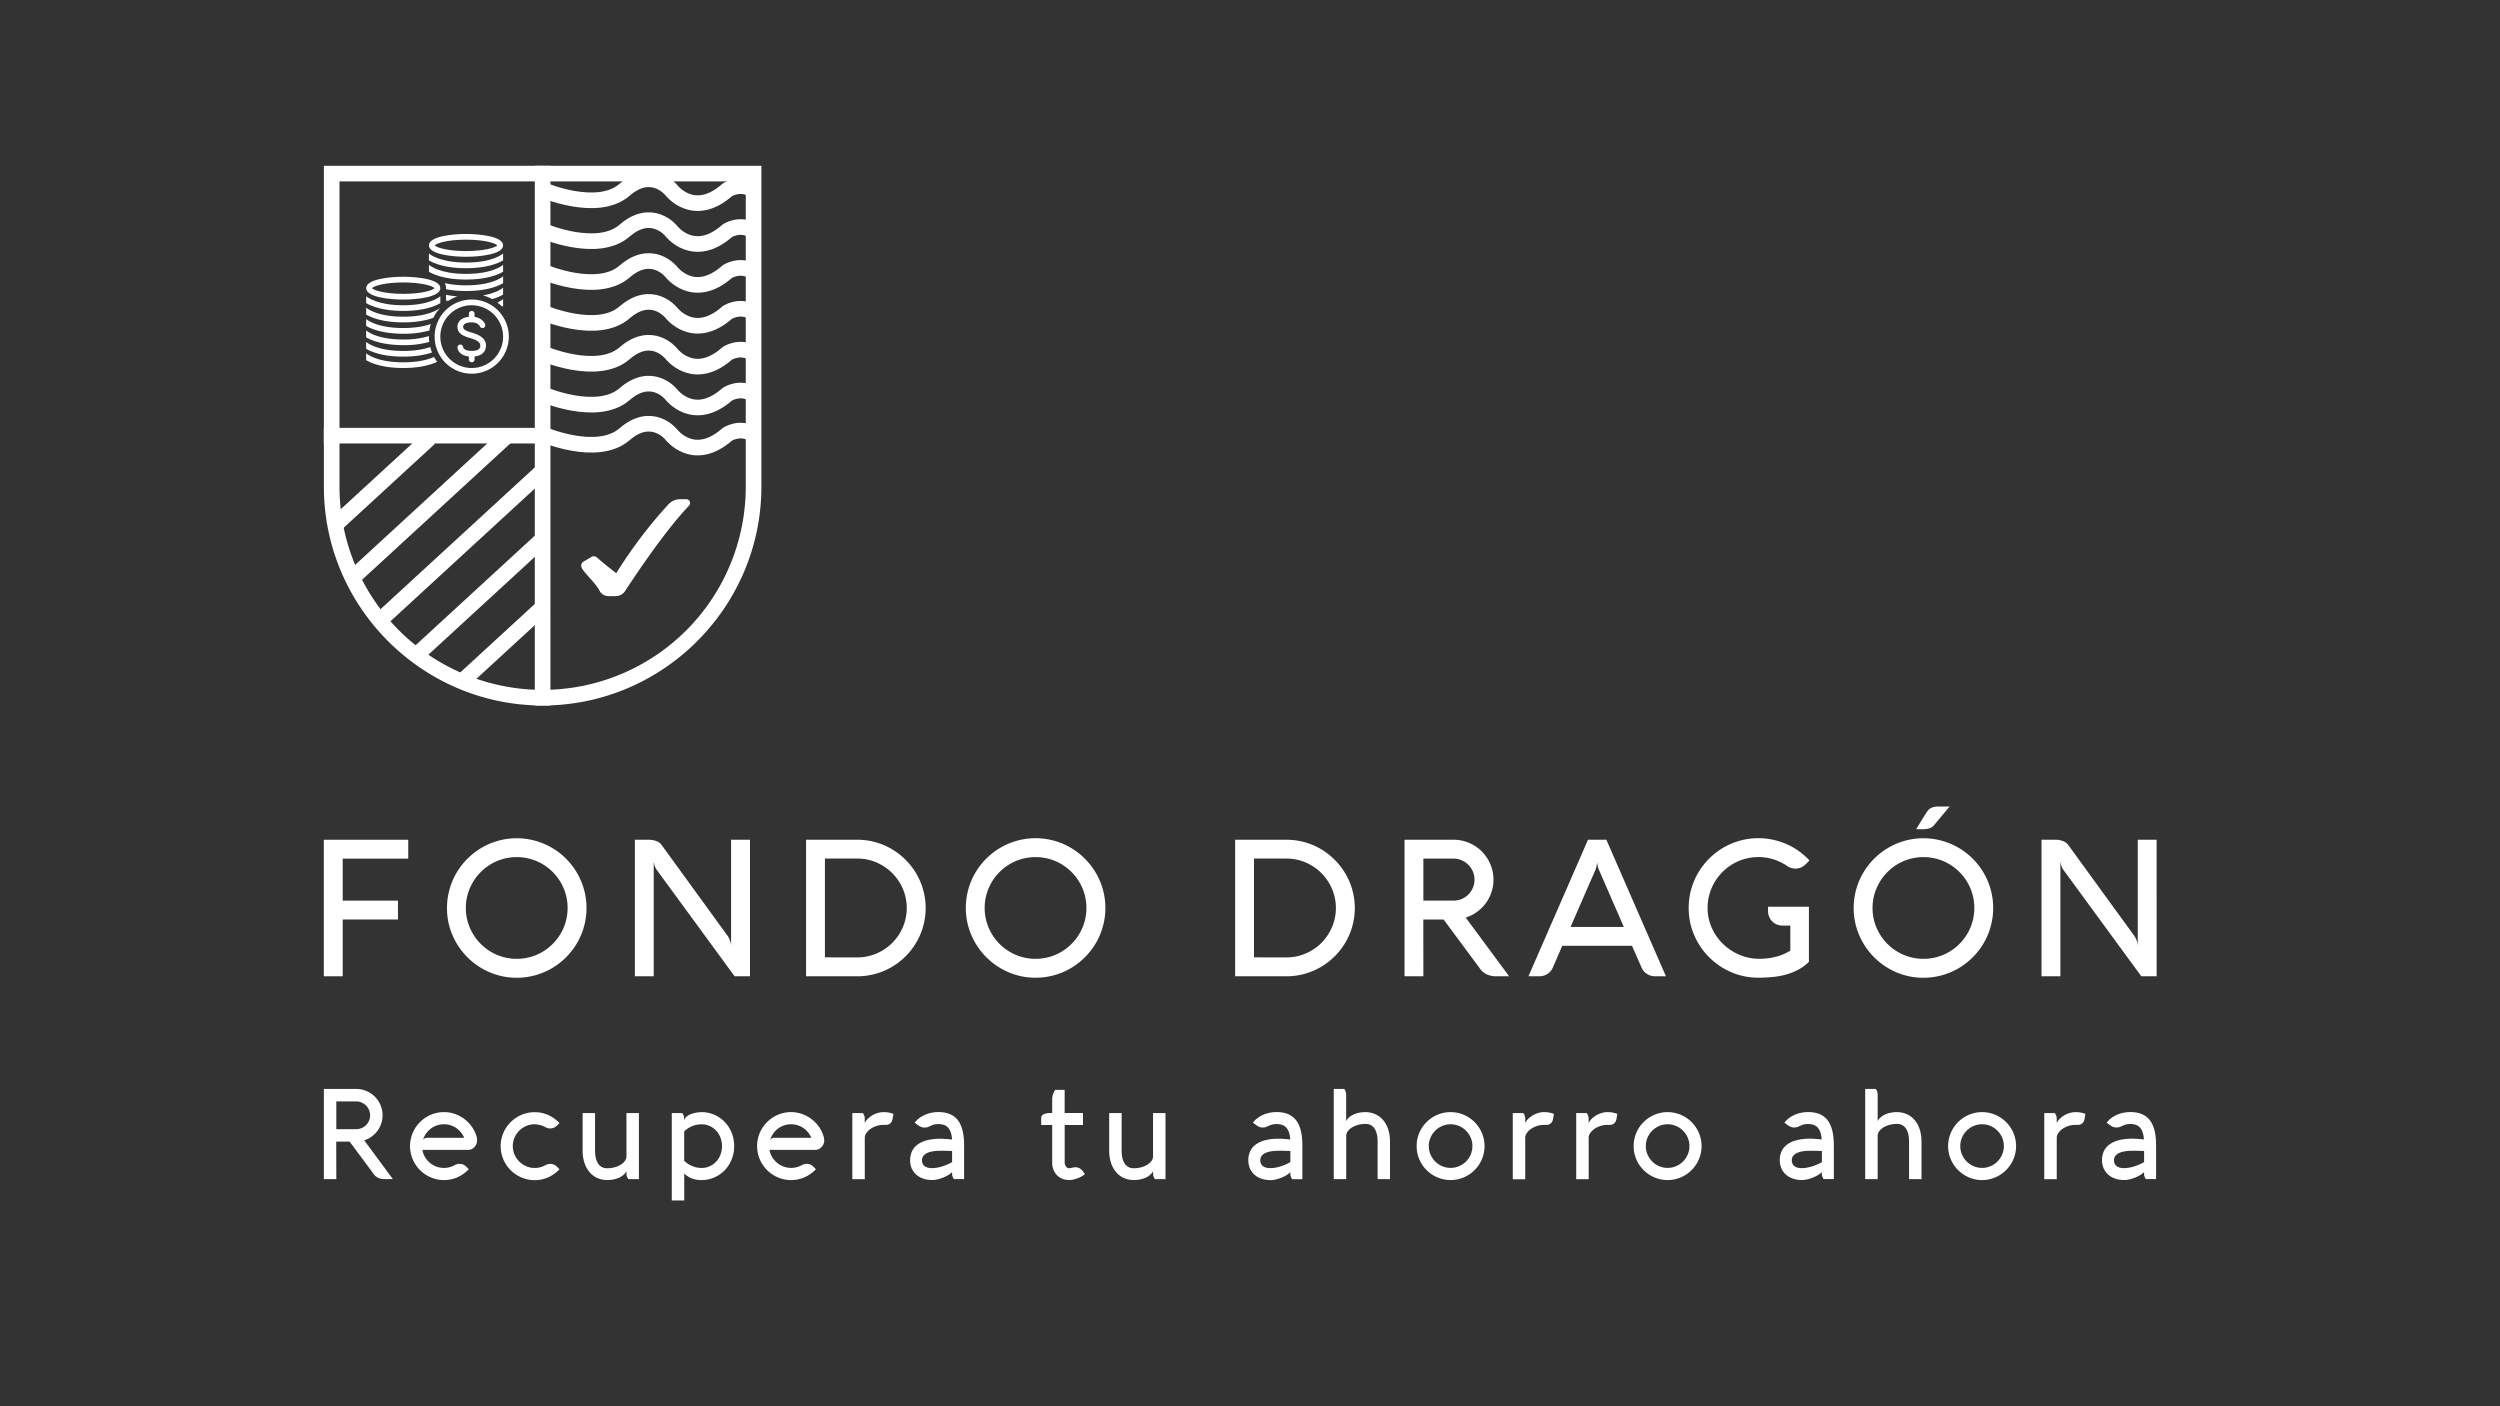 <svg id="Capa_1" data-name="Capa 1" xmlns="http://www.w3.org/2000/svg" viewBox="0 0 1920 1080"><rect x="0" y="0" width="1920" height="1080" fill="#333333" stroke="none"/><defs><style>.cls-1{fill:#fff;}.cls-2{fill:none;stroke:#fff;stroke-linejoin:round;stroke-width:12px;}</style></defs><path class="cls-1" d="M305.63,691.68v14.49H263.19v43.61H248.7V644.93h64.83v14.49H263.19v32.26Z"/><path class="cls-1" d="M343.3,697.32a53.25,53.25,0,0,1,7.32-27,54.2,54.2,0,0,1,19.21-19.2,53.44,53.44,0,0,1,54.06,0,53.62,53.62,0,0,1,24.62,32,53.44,53.44,0,0,1-5.41,41.26,54.12,54.12,0,0,1-19.21,19.21,53.17,53.17,0,0,1-27,7.32A52,52,0,0,1,376,746.67a54,54,0,0,1-28.5-28.5A51.9,51.9,0,0,1,343.3,697.32Zm14.49,0a37.88,37.88,0,0,0,3.07,15.22,39.4,39.4,0,0,0,20.78,20.78,39.26,39.26,0,0,0,30.44,0,39.4,39.4,0,0,0,20.78-20.78,39.26,39.26,0,0,0,0-30.44,39.4,39.4,0,0,0-20.78-20.78,39.26,39.26,0,0,0-30.44,0,39.4,39.4,0,0,0-20.78,20.78A37.84,37.84,0,0,0,357.79,697.32Z"/><path class="cls-1" d="M576,749.78H564.18l-59.92-81.87a8.19,8.19,0,0,1-1-1.8,17,17,0,0,1-.7-2,23.92,23.92,0,0,1-.51-2.34v88H487.58V644.93H497.9a16.91,16.91,0,0,1,6.14,1,9,9,0,0,1,4.17,3.14l50.85,70a15.24,15.24,0,0,1,2.42,7.25V644.93H576Z"/><path class="cls-1" d="M619.06,749.78V644.93h39.36a51.86,51.86,0,0,1,26.45,7.17,53.57,53.57,0,0,1,18.84,18.84,52.21,52.21,0,0,1,0,52.9,53.58,53.58,0,0,1-8.23,10.61,52.29,52.29,0,0,1-23.12,13.46,51.48,51.48,0,0,1-13.94,1.87Zm39.36-14.49a37.11,37.11,0,0,0,14.74-3,38.18,38.18,0,0,0,12.07-8.12,38.67,38.67,0,0,0,8.16-12.08,37.71,37.71,0,0,0,0-29.48,38.39,38.39,0,0,0-20.23-20.23,36.62,36.62,0,0,0-14.74-3H633.54v75.87Z"/><path class="cls-1" d="M741.75,697.32a52.77,52.77,0,0,1,1.9-14.23,53.68,53.68,0,0,1,37.43-37.42,53.44,53.44,0,0,1,41.26,5.41,53.53,53.53,0,0,1,10.83,8.38,54.11,54.11,0,0,1,8.38,10.82A53.43,53.43,0,0,1,847,683.09a53.44,53.44,0,0,1-5.41,41.26,54.12,54.12,0,0,1-19.21,19.21,53.17,53.17,0,0,1-27,7.32,52,52,0,0,1-20.85-4.21,54,54,0,0,1-28.5-28.5A51.9,51.9,0,0,1,741.75,697.32Zm14.49,0a37.88,37.88,0,0,0,3.07,15.22,39.4,39.4,0,0,0,20.78,20.78,39.26,39.26,0,0,0,30.44,0,39.33,39.33,0,0,0,20.77-20.78,39.15,39.15,0,0,0,0-30.44,39.33,39.33,0,0,0-20.77-20.78,39.26,39.26,0,0,0-30.44,0,39.4,39.4,0,0,0-20.78,20.78A37.84,37.84,0,0,0,756.24,697.32Z"/><path class="cls-1" d="M948.58,749.78V644.93H988a51.86,51.86,0,0,1,26.44,7.17,53.57,53.57,0,0,1,18.84,18.84,52.13,52.13,0,0,1,0,52.9,52.84,52.84,0,0,1-8.23,10.61,52.29,52.29,0,0,1-23.12,13.46A51.41,51.41,0,0,1,988,749.78ZM988,735.29a37.14,37.14,0,0,0,14.74-3,38.18,38.18,0,0,0,12.07-8.12,38.67,38.67,0,0,0,8.16-12.08,37.71,37.71,0,0,0,0-29.48,38.39,38.39,0,0,0-20.23-20.23,36.66,36.66,0,0,0-14.74-3H963.07v75.87Z"/><path class="cls-1" d="M1093.15,749.78h-14.48V644.93h37.6a29.92,29.92,0,0,1,12,2.42,30.59,30.59,0,0,1,16.28,16.28,30.5,30.5,0,0,1-3.59,30.18,31.27,31.27,0,0,1-6.77,6.62,30.17,30.17,0,0,1-8.52,4.28L1159,749.78h-10a16.37,16.37,0,0,1-7.5-1.65,13.74,13.74,0,0,1-5.38-4.94l-27.43-37h-15.59Zm0-90.36v32.26h23.12a15.95,15.95,0,0,0,11.42-4.68,16.5,16.5,0,0,0,3.47-5.12,16.09,16.09,0,0,0,0-12.58,16.46,16.46,0,0,0-8.59-8.6,15.63,15.63,0,0,0-6.3-1.28Z"/><path class="cls-1" d="M1219.58,644.93h14.12l45.73,104.85h-8.34a11.2,11.2,0,0,1-6.22-1.8,11,11,0,0,1-4.17-4.93l-7.32-16.68h-53.55l-7.25,16.68a10.77,10.77,0,0,1-4.13,4.9,11.24,11.24,0,0,1-6.26,1.83h-8.34Zm5.71,23.12-19.1,43.83h40.9L1228,668.05a17.51,17.51,0,0,1-1.39-6.22,24.67,24.67,0,0,1-.47,3.37A19,19,0,0,1,1225.29,668.05Z"/><path class="cls-1" d="M1389.25,696.37v42.29a34.11,34.11,0,0,1-8.09,6,45.71,45.71,0,0,1-9.4,3.77,58.62,58.62,0,0,1-10.35,1.9c-3.58.34-7.23.52-10.94.52a52.07,52.07,0,0,1-20.85-4.21,54,54,0,0,1-28.5-28.5,52.07,52.07,0,0,1-4.2-20.85,52.77,52.77,0,0,1,1.9-14.23,53.43,53.43,0,0,1,5.41-12.81,54.11,54.11,0,0,1,8.38-10.82,53.53,53.53,0,0,1,10.83-8.38,53.43,53.43,0,0,1,38.3-6.11,55.16,55.16,0,0,1,10.46,3.4,51.82,51.82,0,0,1,9.4,5.38,54,54,0,0,1,8.09,7.13l-2.71,2.71a12.52,12.52,0,0,1-3.69,2.63,10.79,10.79,0,0,1-4.5.88,10.54,10.54,0,0,1-6.08-1.9,40.89,40.89,0,0,0-10.42-5.12,39.19,39.19,0,0,0-27,1.24,39.33,39.33,0,0,0-20.77,20.78,37.85,37.85,0,0,0-3.08,15.22,36.65,36.65,0,0,0,3.19,15.22,39.83,39.83,0,0,0,8.63,12.4,40.92,40.92,0,0,0,12.66,8.38,38.78,38.78,0,0,0,15.32,3.07,50.39,50.39,0,0,0,12.73-1.57,39.12,39.12,0,0,0,11-4.72V710.85h-5.85a11.45,11.45,0,0,1-4.65-.91,11,11,0,0,1-3.55-2.45,11.13,11.13,0,0,1-2.27-3.59,11.78,11.78,0,0,1-.8-4.31v-3.22Z"/><path class="cls-1" d="M1423.63,697.32a53.25,53.25,0,0,1,7.32-27,54.2,54.2,0,0,1,19.21-19.2,53.44,53.44,0,0,1,54.06,0,53.62,53.62,0,0,1,24.62,32,53.44,53.44,0,0,1-5.41,41.26,54.12,54.12,0,0,1-19.21,19.21,53.17,53.17,0,0,1-27,7.32,52.07,52.07,0,0,1-20.85-4.21,54,54,0,0,1-28.5-28.5A52.07,52.07,0,0,1,1423.63,697.32Zm14.49,0a38,38,0,0,0,3.07,15.22A39.4,39.4,0,0,0,1462,733.32a39.26,39.26,0,0,0,30.44,0,39.4,39.4,0,0,0,20.78-20.78,39.26,39.26,0,0,0,0-30.44,39.4,39.4,0,0,0-20.78-20.78,39.26,39.26,0,0,0-30.44,0,39.4,39.4,0,0,0-20.78,20.78A38,38,0,0,0,1438.12,697.32Zm47.34-63.73q-2.34,3.23-8.42,3.22h-5.41q8.11-13.38,8.93-14.19,2.34-3.23,8.41-3.22h8.34Z"/><path class="cls-1" d="M1656.29,749.78h-11.77l-59.93-81.87a8.19,8.19,0,0,1-1-1.8,19.07,19.07,0,0,1-.7-2q-.29-1.1-.51-2.34v88h-14.49V644.93h10.32a16.91,16.91,0,0,1,6.14,1,9,9,0,0,1,4.17,3.14l50.85,70a15.13,15.13,0,0,1,2.42,7.25V644.93h14.48Z"/><path class="cls-1" d="M258.29,905.56h-9.56V836.32h24.83a19.57,19.57,0,0,1,7.9,1.6,20.11,20.11,0,0,1,10.75,10.75,19.61,19.61,0,0,1,1.6,7.9,20,20,0,0,1-4,12,20.83,20.83,0,0,1-4.47,4.37,19.86,19.86,0,0,1-5.63,2.83l22,29.76h-6.57a10.86,10.86,0,0,1-4.95-1.08,9,9,0,0,1-3.55-3.27l-18.12-24.44h-10.3Zm0-59.67V867.2h15.27a10.54,10.54,0,0,0,7.54-3.09,11,11,0,0,0,2.3-3.39,10.7,10.7,0,0,0,0-8.31,11,11,0,0,0-2.3-3.38,10.69,10.69,0,0,0-3.38-2.29,10.18,10.18,0,0,0-4.16-.85Z"/><path class="cls-1" d="M366.38,875.9a6.73,6.73,0,0,1-.65,3,8.05,8.05,0,0,1-1.62,2.27,7.15,7.15,0,0,1-2.15,1.45,5.85,5.85,0,0,1-2.24.5H324.44a14.69,14.69,0,0,0,1.94,5.46A16.84,16.84,0,0,0,330.1,893a17.31,17.31,0,0,0,5,2.92,16.75,16.75,0,0,0,10.12.51,17.61,17.61,0,0,0,3.89-1.57,8.71,8.71,0,0,1,1.89-.78,8,8,0,0,1,2-.24,6.71,6.71,0,0,1,2.8.58,8.29,8.29,0,0,1,2.37,1.69l1.83,1.84a27,27,0,0,1-8.5,6.11A25,25,0,0,1,341,906.29a25.23,25.23,0,0,1-10.12-2.06,26.23,26.23,0,0,1-8.32-5.6,26.63,26.63,0,0,1-5.6-8.31,26,26,0,0,1,0-20.25,26.17,26.17,0,0,1,13.92-13.91A25.23,25.23,0,0,1,341,854.1a24.9,24.9,0,0,1,8.6,1.5,26.69,26.69,0,0,1,13.17,10.29,25.06,25.06,0,0,1,3.45,7.78,4.13,4.13,0,0,1,.15,1.11C366.34,875.17,366.35,875.54,366.38,875.9Zm-38.31-2.08h28.41a17.52,17.52,0,0,0-2.51-4.18,16.7,16.7,0,0,0-8-5.44,16.51,16.51,0,0,0-5-.77,16.72,16.72,0,0,0-5.44.89,16.63,16.63,0,0,0-10.6,11.09,4.51,4.51,0,0,1,1.16-1.06A3.43,3.43,0,0,1,328.07,873.82Z"/><path class="cls-1" d="M410.6,863.43a16.09,16.09,0,0,0-6.53,1.33,17,17,0,0,0-8.91,8.91,16.67,16.67,0,0,0,0,13.05,17,17,0,0,0,8.91,8.91A16.09,16.09,0,0,0,410.6,897a17,17,0,0,0,4.27-.53,15.07,15.07,0,0,0,3.94-1.59,7.67,7.67,0,0,1,3.87-1,6.71,6.71,0,0,1,2.8.58,8.43,8.43,0,0,1,2.37,1.69l1.83,1.84a27,27,0,0,1-8.5,6.11,25,25,0,0,1-10.58,2.25,25.31,25.31,0,0,1-10.13-2.06,26.2,26.2,0,0,1-13.91-13.91,25.91,25.91,0,0,1,0-20.25,26.2,26.2,0,0,1,13.91-13.91,25.31,25.31,0,0,1,10.13-2.06,25,25,0,0,1,10.58,2.25,27.13,27.13,0,0,1,8.5,6.11l-1.83,1.84a8,8,0,0,1-2.47,1.71,7.59,7.59,0,0,1-3,.56,6.75,6.75,0,0,1-3.58-1,14,14,0,0,0-3.94-1.55A23.46,23.46,0,0,0,410.6,863.43Z"/><path class="cls-1" d="M482.59,905.56a8.94,8.94,0,0,1-.7-1.16,8.51,8.51,0,0,1-.51-1.28,5.29,5.29,0,0,1-.24-1.62v-2.07a9.24,9.24,0,0,1-2.42,3,14.66,14.66,0,0,1-3.47,2.12,19.58,19.58,0,0,1-4.18,1.28,24,24,0,0,1-4.57.44,18.47,18.47,0,0,1-7.8-1.6,16.82,16.82,0,0,1-6-4.54,21.3,21.3,0,0,1-3.86-7.13,29.68,29.68,0,0,1-1.38-9.35V854.83H457v28.84q0,6.35,2.32,9.93a7.91,7.91,0,0,0,7.15,3.6,20.73,20.73,0,0,0,5.48-.7,17.56,17.56,0,0,0,4.6-1.91,11.18,11.18,0,0,0,3.21-2.8,6.39,6.39,0,0,0,1.35-3.33V854.83h9.57v50.73Z"/><path class="cls-1" d="M524,854.83a8.35,8.35,0,0,1,1.21,2.44,5.29,5.29,0,0,1,.24,1.62v2a4.51,4.51,0,0,1,.92-2.32,7.43,7.43,0,0,1,1.93-1.76,12.37,12.37,0,0,1,2.58-1.26,23.49,23.49,0,0,1,2.85-.82,26.84,26.84,0,0,1,2.73-.46,20.08,20.08,0,0,1,2.23-.15,24.21,24.21,0,0,1,10,2.06,24.59,24.59,0,0,1,8,5.6,26.28,26.28,0,0,1,5.27,8.31,27.93,27.93,0,0,1,0,20.25,26.28,26.28,0,0,1-5.27,8.31,24.79,24.79,0,0,1-21.36,7.42,19.89,19.89,0,0,1-3.41-.82,17.92,17.92,0,0,1-3.33-1.57,15.22,15.22,0,0,1-3.09-2.49v20.77h-9.57V854.83ZM538.69,897a15.09,15.09,0,0,0,6.38-1.33,15.52,15.52,0,0,0,5-3.6,16.31,16.31,0,0,0,3.26-5.31,18.93,18.93,0,0,0,0-13.05,16.31,16.31,0,0,0-3.26-5.31,15.52,15.52,0,0,0-5-3.6,15.09,15.09,0,0,0-6.38-1.33,18.55,18.55,0,0,0-7.23,1.47,18.28,18.28,0,0,0-6,4v22.51a18.13,18.13,0,0,0,6,4A18.55,18.55,0,0,0,538.69,897Z"/><path class="cls-1" d="M633,875.9a6.73,6.73,0,0,1-.66,3,8.23,8.23,0,0,1-1.61,2.27,7.32,7.32,0,0,1-2.16,1.45,5.81,5.81,0,0,1-2.24.5H591A14.67,14.67,0,0,0,593,888.6a17,17,0,0,0,3.72,4.38,17.44,17.44,0,0,0,5,2.92,16.78,16.78,0,0,0,10.13.51,17.8,17.8,0,0,0,3.89-1.57,8.44,8.44,0,0,1,1.88-.78,8,8,0,0,1,2-.24,6.71,6.71,0,0,1,2.8.58,8.29,8.29,0,0,1,2.37,1.69l1.84,1.84a27,27,0,0,1-8.51,6.11,25,25,0,0,1-10.58,2.25,25.23,25.23,0,0,1-10.12-2.06,26.07,26.07,0,0,1-8.31-5.6,26.49,26.49,0,0,1-5.61-8.31,26,26,0,0,1,0-20.25,26.26,26.26,0,0,1,13.92-13.91,25.23,25.23,0,0,1,10.12-2.06,24.86,24.86,0,0,1,8.6,1.5,27,27,0,0,1,7.44,4.11,26.56,26.56,0,0,1,5.73,6.18,25.06,25.06,0,0,1,3.45,7.78,4.13,4.13,0,0,1,.15,1.11A10.15,10.15,0,0,0,633,875.9Zm-38.32-2.08h28.41a17.25,17.25,0,0,0-6.06-7.47,16.94,16.94,0,0,0-4.42-2.15,16.95,16.95,0,0,0-10.47.12,16.63,16.63,0,0,0-10.6,11.09,4.69,4.69,0,0,1,1.16-1.06A3.43,3.43,0,0,1,594.64,873.82Z"/><path class="cls-1" d="M662.67,854.83a8.35,8.35,0,0,1,1.21,2.44,5.29,5.29,0,0,1,.24,1.62v3.53a11.87,11.87,0,0,1,2.42-3.24,18.13,18.13,0,0,1,7.66-4.42,16.07,16.07,0,0,1,4.56-.66,19.72,19.72,0,0,1,7.4,1.4l-.73,4.11a5.31,5.31,0,0,1-1.74,3.17,5,5,0,0,1-3.33,1.13.87.87,0,0,1-.29,0,.37.37,0,0,0-.17,0,2.71,2.71,0,0,1-.36,0c-.17,0-.46,0-.87,0a17.77,17.77,0,0,0-10,3,12.56,12.56,0,0,0-3.17,3.07,7,7,0,0,0-1.35,3.45v32.18h-9.57V854.83Z"/><path class="cls-1" d="M702.49,862.27a11.33,11.33,0,0,1,1.16-1.45,16.63,16.63,0,0,1,1.45-1.38,20.61,20.61,0,0,1,2-1.52,24.9,24.9,0,0,1,6.23-2.83,26.07,26.07,0,0,1,7.44-1,23.19,23.19,0,0,1,7.25,1,16,16,0,0,1,5.29,2.83,14.83,14.83,0,0,1,3.58,4.27,24.11,24.11,0,0,1,2.17,5.39,36.08,36.08,0,0,1,1.09,6.14q.29,3.21.29,6.49v25.32h-7.83a6.39,6.39,0,0,1-1-1.86,6.21,6.21,0,0,1-.41-2.2v-1.3a15.9,15.9,0,0,1-3.26,2.46,27.2,27.2,0,0,1-4,1.91,28.9,28.9,0,0,1-4.14,1.26,18,18,0,0,1-3.76.46,21.27,21.27,0,0,1-7-1.09,15.53,15.53,0,0,1-5.41-3.09,13.78,13.78,0,0,1-3.48-4.83A15.68,15.68,0,0,1,699,891a16,16,0,0,1,1.4-6.79,13.63,13.63,0,0,1,4.28-5.17,21.06,21.06,0,0,1,7.25-3.31,40.63,40.63,0,0,1,10.31-1.16c1.1,0,2.15,0,3.17.1s1.92.13,2.73.19,1.47.13,2,.2.86.11,1,.14a19.73,19.73,0,0,0-1.08-5.89,9.82,9.82,0,0,0-2.3-3.65,7.57,7.57,0,0,0-3.19-1.84,13.47,13.47,0,0,0-3.72-.51,13,13,0,0,0-3.72.42,16.65,16.65,0,0,0-2.39.91c-.69.34-1.38.65-2.05.92a7.25,7.25,0,0,1-2.71.41,6.77,6.77,0,0,1-2.44-.43,9.4,9.4,0,0,1-2.25-1.26ZM716,897.11a20.69,20.69,0,0,0,3.62-.34,34.75,34.75,0,0,0,3.92-.94,39.64,39.64,0,0,0,3.93-1.45,33,33,0,0,0,3.75-1.91V884a6.82,6.82,0,0,0-1-.07l-2.08-.07c-.82,0-1.74-.06-2.75-.07s-2.06,0-3.12,0a37.4,37.4,0,0,0-5.58.39,17,17,0,0,0-4.5,1.26,7.93,7.93,0,0,0-3,2.24,5.23,5.23,0,0,0-1.09,3.36,6,6,0,0,0,.61,2.85,5.13,5.13,0,0,0,1.66,1.89,7.57,7.57,0,0,0,2.52,1.06A13.24,13.24,0,0,0,716,897.11Z"/><path class="cls-1" d="M817.68,892.76a5.15,5.15,0,0,0,.24,1.54,5.38,5.38,0,0,0,.68,1.43,3.52,3.52,0,0,0,1.08,1.06,2.78,2.78,0,0,0,1.53.41l1.16-.14a13.56,13.56,0,0,1,3.62-.58,6.11,6.11,0,0,1,3.48,1A9.4,9.4,0,0,1,832,900l1.16,1.69a11.08,11.08,0,0,1-2.34,1.71,21.53,21.53,0,0,1-3.14,1.48,25.34,25.34,0,0,1-3.39,1,13.94,13.94,0,0,1-8.52-.63,11.81,11.81,0,0,1-4.11-2.8A12.34,12.34,0,0,1,809,898.2a15.69,15.69,0,0,1-.92-5.44V864h-8.45v-5.22q0-4,7.39-4h1.06V844.29a11.16,11.16,0,0,1,.36-2.89,15.89,15.89,0,0,1,.8-2.32,13.15,13.15,0,0,1,1.16-2.08h7.25v17.78h14.06V864H817.68Z"/><path class="cls-1" d="M887,905.56a9.09,9.09,0,0,1-.71-1.16,9.81,9.81,0,0,1-.5-1.28,5.29,5.29,0,0,1-.24-1.62v-2.07a9.37,9.37,0,0,1-2.42,3,14.52,14.52,0,0,1-3.48,2.12,19.4,19.4,0,0,1-4.18,1.28,24,24,0,0,1-4.57.44,18.54,18.54,0,0,1-7.8-1.6,16.79,16.79,0,0,1-6-4.54,21.14,21.14,0,0,1-3.87-7.13,30,30,0,0,1-1.37-9.35V854.83h9.56v28.84q0,6.35,2.32,9.93a7.91,7.91,0,0,0,7.15,3.6,20.75,20.75,0,0,0,5.49-.7,17.63,17.63,0,0,0,4.59-1.91,10.92,10.92,0,0,0,3.21-2.8,6.33,6.33,0,0,0,1.36-3.33V854.83h9.56v50.73Z"/><path class="cls-1" d="M962.24,862.27a11.44,11.44,0,0,1,1.17-1.45,16.37,16.37,0,0,1,1.44-1.38,21.87,21.87,0,0,1,2-1.52,25,25,0,0,1,6.24-2.83,26.07,26.07,0,0,1,7.44-1,23.24,23.24,0,0,1,7.25,1A16,16,0,0,1,993.1,858a15,15,0,0,1,3.57,4.27,23.67,23.67,0,0,1,2.18,5.39,35.12,35.12,0,0,1,1.08,6.14c.2,2.14.29,4.3.29,6.49v25.32H992.4a6.39,6.39,0,0,1-1-1.86,6,6,0,0,1-.41-2.2v-1.3a16.18,16.18,0,0,1-3.26,2.46,27.31,27.31,0,0,1-4,1.91,28.78,28.78,0,0,1-4.13,1.26,18,18,0,0,1-3.77.46,21.25,21.25,0,0,1-7-1.09,15.53,15.53,0,0,1-5.41-3.09,13.78,13.78,0,0,1-3.48-4.83,15.68,15.68,0,0,1-1.23-6.31,15.89,15.89,0,0,1,1.4-6.79A13.54,13.54,0,0,1,964.4,879a21.09,21.09,0,0,1,7.24-3.31A40.76,40.76,0,0,1,982,874.54c1.09,0,2.15,0,3.16.1s1.93.13,2.73.19,1.48.13,2,.2.86.11,1,.14a19.4,19.4,0,0,0-1.09-5.89,9.69,9.69,0,0,0-2.29-3.65,7.63,7.63,0,0,0-3.19-1.84,13.47,13.47,0,0,0-3.72-.51,13,13,0,0,0-3.72.42,16.65,16.65,0,0,0-2.39.91c-.7.34-1.38.65-2.06.92a7.2,7.2,0,0,1-2.7.41,6.73,6.73,0,0,1-2.44-.43,9.4,9.4,0,0,1-2.25-1.26Zm13.53,34.84a20.71,20.71,0,0,0,3.63-.34,34.08,34.08,0,0,0,3.91-.94,39.81,39.81,0,0,0,3.94-1.45,33.68,33.68,0,0,0,3.74-1.91V884a6.52,6.52,0,0,0-1-.07l-2.07-.07c-.82,0-1.74-.06-2.76-.07s-2,0-3.11,0a37.4,37.4,0,0,0-5.58.39,16.87,16.87,0,0,0-4.5,1.26,7.93,7.93,0,0,0-3,2.24A5.23,5.23,0,0,0,967.9,891a6.13,6.13,0,0,0,.6,2.85,5.25,5.25,0,0,0,1.67,1.89,7.61,7.61,0,0,0,2.51,1.06A13.36,13.36,0,0,0,975.77,897.11Z"/><path class="cls-1" d="M1032.4,836.32a10.93,10.93,0,0,1,.73,1.16,12.62,12.62,0,0,1,.48,1.28,5.29,5.29,0,0,1,.24,1.62V861a9.63,9.63,0,0,1,2.42-3,15.29,15.29,0,0,1,3.48-2.15,18.72,18.72,0,0,1,4.18-1.3,23.89,23.89,0,0,1,4.56-.44,18.7,18.7,0,0,1,7.78,1.6,16.92,16.92,0,0,1,6,4.54,21,21,0,0,1,3.86,7.13,29.68,29.68,0,0,1,1.38,9.35v28.84H1058V876.72q0-6.33-2.32-9.93a7.9,7.9,0,0,0-7.15-3.6,20.73,20.73,0,0,0-5.48.7,17.68,17.68,0,0,0-4.59,1.91,11.24,11.24,0,0,0-3.22,2.8,6.39,6.39,0,0,0-1.35,3.33v33.63h-9.57V836.32Z"/><path class="cls-1" d="M1088,880.2a25.3,25.3,0,0,1,2-10.13,26.26,26.26,0,0,1,13.92-13.91,25.89,25.89,0,0,1,20.24,0,26.26,26.26,0,0,1,13.92,13.91,26,26,0,0,1,0,20.25,26.49,26.49,0,0,1-5.61,8.31,26.07,26.07,0,0,1-8.31,5.6,25.89,25.89,0,0,1-20.24,0,26.07,26.07,0,0,1-8.31-5.6,26.49,26.49,0,0,1-5.61-8.31A25.25,25.25,0,0,1,1088,880.2Zm9.32,0a16.21,16.21,0,0,0,1.33,6.52,17.19,17.19,0,0,0,3.6,5.31,17,17,0,0,0,5.32,3.6,16.65,16.65,0,0,0,13,0,17,17,0,0,0,5.32-3.6,17.19,17.19,0,0,0,3.6-5.31,16.67,16.67,0,0,0,0-13.05,17.19,17.19,0,0,0-3.6-5.31,17,17,0,0,0-5.32-3.6,16.65,16.65,0,0,0-13,0,17,17,0,0,0-5.32,3.6,17.19,17.19,0,0,0-3.6,5.31A16.26,16.26,0,0,0,1097.29,880.2Z"/><path class="cls-1" d="M1169.92,854.83a9.66,9.66,0,0,1,.7,1.16,9.81,9.81,0,0,1,.5,1.28,5.29,5.29,0,0,1,.25,1.62v3.53a11.83,11.83,0,0,1,2.41-3.24,18.13,18.13,0,0,1,7.66-4.42,16.14,16.14,0,0,1,4.57-.66,19.67,19.67,0,0,1,7.39,1.4l-.73,4.11a5.21,5.21,0,0,1-1.74,3.17,5,5,0,0,1-3.33,1.13.87.87,0,0,1-.29,0,.34.34,0,0,0-.17,0,2.71,2.71,0,0,1-.36,0c-.16,0-.45,0-.87,0a17.61,17.61,0,0,0-5.48.84,17.81,17.81,0,0,0-4.55,2.2,12.51,12.51,0,0,0-3.16,3.07,6.86,6.86,0,0,0-1.35,3.45v32.18h-9.57V854.83Z"/><path class="cls-1" d="M1218.62,854.83a8.35,8.35,0,0,1,1.21,2.44,5.29,5.29,0,0,1,.24,1.62v3.53a11.87,11.87,0,0,1,2.42-3.24,18.13,18.13,0,0,1,7.66-4.42,16.07,16.07,0,0,1,4.56-.66,19.72,19.72,0,0,1,7.4,1.4l-.73,4.11a5.31,5.31,0,0,1-1.74,3.17,5,5,0,0,1-3.33,1.13.87.87,0,0,1-.29,0,.37.37,0,0,0-.17,0,2.71,2.71,0,0,1-.36,0c-.17,0-.46,0-.87,0a17.77,17.77,0,0,0-10,3,12.56,12.56,0,0,0-3.17,3.07,7,7,0,0,0-1.35,3.45v32.18h-9.57V854.83Z"/><path class="cls-1" d="M1254.67,880.2a25.3,25.3,0,0,1,2-10.13,26.26,26.26,0,0,1,13.92-13.91,25.89,25.89,0,0,1,20.24,0,26.26,26.26,0,0,1,13.92,13.91,26,26,0,0,1,0,20.25,26.49,26.49,0,0,1-5.61,8.31,26.07,26.07,0,0,1-8.31,5.6,25.89,25.89,0,0,1-20.24,0,26.07,26.07,0,0,1-8.31-5.6,26.49,26.49,0,0,1-5.61-8.31A25.25,25.25,0,0,1,1254.67,880.2Zm9.32,0a16.21,16.21,0,0,0,1.33,6.52,17.19,17.19,0,0,0,3.6,5.31,17,17,0,0,0,5.32,3.6,16.65,16.65,0,0,0,13,0,17,17,0,0,0,5.32-3.6,17.19,17.19,0,0,0,3.6-5.31,16.67,16.67,0,0,0,0-13.05,17.19,17.19,0,0,0-3.6-5.31,17,17,0,0,0-5.32-3.6,16.65,16.65,0,0,0-13,0,17,17,0,0,0-5.32,3.6,17.19,17.19,0,0,0-3.6,5.31A16.26,16.26,0,0,0,1264,880.2Z"/><path class="cls-1" d="M1370.44,862.27a11.33,11.33,0,0,1,1.16-1.45,16.63,16.63,0,0,1,1.45-1.38,20.61,20.61,0,0,1,2-1.52,24.9,24.9,0,0,1,6.23-2.83,26.07,26.07,0,0,1,7.44-1,23.19,23.19,0,0,1,7.25,1,16,16,0,0,1,5.29,2.83,14.83,14.83,0,0,1,3.58,4.27,24.11,24.11,0,0,1,2.17,5.39,36.08,36.08,0,0,1,1.09,6.14q.28,3.21.29,6.49v25.32h-7.83a6.39,6.39,0,0,1-1-1.86,6.21,6.21,0,0,1-.41-2.2v-1.3a15.9,15.9,0,0,1-3.26,2.46,27.2,27.2,0,0,1-4,1.91,28.9,28.9,0,0,1-4.14,1.26,18,18,0,0,1-3.76.46,21.27,21.27,0,0,1-7-1.09,15.53,15.53,0,0,1-5.41-3.09,13.78,13.78,0,0,1-3.48-4.83,15.68,15.68,0,0,1-1.23-6.31,16,16,0,0,1,1.4-6.79,13.63,13.63,0,0,1,4.28-5.17,21.06,21.06,0,0,1,7.25-3.31,40.63,40.63,0,0,1,10.31-1.16c1.1,0,2.15,0,3.17.1s1.92.13,2.73.19,1.47.13,2,.2.86.11,1,.14a19.73,19.73,0,0,0-1.08-5.89,9.82,9.82,0,0,0-2.3-3.65,7.57,7.57,0,0,0-3.19-1.84,13.47,13.47,0,0,0-3.72-.51,13,13,0,0,0-3.72.42,16.65,16.65,0,0,0-2.39.91c-.69.34-1.38.65-2.06.92a7.16,7.16,0,0,1-2.7.41,6.77,6.77,0,0,1-2.44-.43,9.4,9.4,0,0,1-2.25-1.26ZM1384,897.11a20.69,20.69,0,0,0,3.62-.34,34.75,34.75,0,0,0,3.92-.94,39.64,39.64,0,0,0,3.93-1.45,33,33,0,0,0,3.75-1.91V884a6.82,6.82,0,0,0-1-.07l-2.08-.07c-.82,0-1.74-.06-2.75-.07s-2.06,0-3.12,0a37.4,37.4,0,0,0-5.58.39,17,17,0,0,0-4.5,1.26,7.93,7.93,0,0,0-3,2.24,5.23,5.23,0,0,0-1.09,3.36,6,6,0,0,0,.61,2.85,5.13,5.13,0,0,0,1.66,1.89,7.61,7.61,0,0,0,2.51,1.06A13.39,13.39,0,0,0,1384,897.11Z"/><path class="cls-1" d="M1440.6,836.32a10.88,10.88,0,0,1,.72,1.16,12.62,12.62,0,0,1,.48,1.28,5,5,0,0,1,.25,1.62V861a9.59,9.59,0,0,1,2.41-3,15.29,15.29,0,0,1,3.48-2.15,18.88,18.88,0,0,1,4.18-1.3,24,24,0,0,1,4.57-.44,18.73,18.73,0,0,1,7.78,1.6,16.89,16.89,0,0,1,6,4.54,21.23,21.23,0,0,1,3.87,7.13,29.68,29.68,0,0,1,1.37,9.35v28.84h-9.56V876.72q0-6.33-2.32-9.93a7.91,7.91,0,0,0-7.15-3.6,20.8,20.8,0,0,0-5.49.7,18,18,0,0,0-4.59,1.91,11.2,11.2,0,0,0-3.21,2.8,6.23,6.23,0,0,0-1.35,3.33v33.63h-9.57V836.32Z"/><path class="cls-1" d="M1496.16,880.2a25.31,25.31,0,0,1,2.06-10.13,26.2,26.2,0,0,1,13.91-13.91,25.91,25.91,0,0,1,20.25,0,26.2,26.2,0,0,1,13.91,13.91,25.91,25.91,0,0,1,0,20.25,26.2,26.2,0,0,1-13.91,13.91,25.91,25.91,0,0,1-20.25,0,26.2,26.2,0,0,1-13.91-13.91A25.26,25.26,0,0,1,1496.16,880.2Zm9.33,0a16,16,0,0,0,1.33,6.52,17,17,0,0,0,8.91,8.91,16.67,16.67,0,0,0,13,0,17,17,0,0,0,8.91-8.91,16.67,16.67,0,0,0,0-13.05,17,17,0,0,0-8.91-8.91,16.67,16.67,0,0,0-13,0,17,17,0,0,0-8.91,8.91A16.09,16.09,0,0,0,1505.49,880.2Z"/><path class="cls-1" d="M1578.11,854.83a9.66,9.66,0,0,1,.7,1.16,8.51,8.51,0,0,1,.51,1.28,5.29,5.29,0,0,1,.24,1.62v3.53a11.87,11.87,0,0,1,2.42-3.24,18,18,0,0,1,7.65-4.42,16.14,16.14,0,0,1,4.57-.66,19.67,19.67,0,0,1,7.39,1.4l-.72,4.11a5.31,5.31,0,0,1-1.74,3.17,5,5,0,0,1-3.34,1.13.8.8,0,0,1-.28,0,.37.37,0,0,0-.17,0,2.85,2.85,0,0,1-.37,0c-.16,0-.45,0-.87,0a17.77,17.77,0,0,0-10,3,12.56,12.56,0,0,0-3.17,3.07,7,7,0,0,0-1.35,3.45v32.18H1570V854.83Z"/><path class="cls-1" d="M1617.93,862.27a10.52,10.52,0,0,1,1.16-1.45,16.63,16.63,0,0,1,1.45-1.38,20.61,20.61,0,0,1,2-1.52,24.9,24.9,0,0,1,6.23-2.83,26.07,26.07,0,0,1,7.44-1,23.19,23.19,0,0,1,7.25,1,16,16,0,0,1,5.29,2.83,14.8,14.8,0,0,1,3.57,4.27,23.67,23.67,0,0,1,2.18,5.39,36.08,36.08,0,0,1,1.09,6.14q.29,3.21.29,6.49v25.32h-7.83a6.39,6.39,0,0,1-1-1.86,6,6,0,0,1-.41-2.2v-1.3a15.9,15.9,0,0,1-3.26,2.46,27.31,27.31,0,0,1-4,1.91,28.78,28.78,0,0,1-4.13,1.26,18,18,0,0,1-3.77.46,21.25,21.25,0,0,1-7-1.09,15.53,15.53,0,0,1-5.41-3.09,13.78,13.78,0,0,1-3.48-4.83,15.68,15.68,0,0,1-1.23-6.31,16,16,0,0,1,1.4-6.79,13.54,13.54,0,0,1,4.28-5.17,21.09,21.09,0,0,1,7.24-3.31,40.76,40.76,0,0,1,10.32-1.16c1.1,0,2.15,0,3.17.1s1.92.13,2.73.19,1.47.13,2,.2.86.11,1,.14a19.4,19.4,0,0,0-1.09-5.89,9.69,9.69,0,0,0-2.29-3.65,7.63,7.63,0,0,0-3.19-1.84,13.47,13.47,0,0,0-3.72-.51,13,13,0,0,0-3.72.42,16.65,16.65,0,0,0-2.39.91c-.7.34-1.38.65-2.06.92a7.2,7.2,0,0,1-2.7.41,6.73,6.73,0,0,1-2.44-.43,9.4,9.4,0,0,1-2.25-1.26Zm13.53,34.84a20.69,20.69,0,0,0,3.62-.34,34.08,34.08,0,0,0,3.91-.94,39.81,39.81,0,0,0,3.94-1.45,33.83,33.83,0,0,0,3.75-1.91V884a6.82,6.82,0,0,0-1-.07l-2.08-.07c-.82,0-1.74-.06-2.76-.07s-2,0-3.11,0a37.4,37.4,0,0,0-5.58.39,17,17,0,0,0-4.5,1.26,7.93,7.93,0,0,0-3,2.24,5.23,5.23,0,0,0-1.09,3.36,6.13,6.13,0,0,0,.6,2.85,5.25,5.25,0,0,0,1.67,1.89,7.61,7.61,0,0,0,2.51,1.06A13.39,13.39,0,0,0,1631.46,897.11Z"/><path class="cls-1" d="M572.74,139.32v234.5a156,156,0,0,1-312,0V139.32h312m12-12h-336v246.5c0,92.41,75.61,168,168,168h0c92.41,0,168-75.61,168-168V127.32Z"/><line class="cls-2" x1="416.72" y1="127.32" x2="416.72" y2="541.84"/><line class="cls-2" x1="416.72" y1="334.58" x2="248.7" y2="334.58"/><line class="cls-2" x1="254.82" y1="405.53" x2="329.85" y2="336.56"/><line class="cls-2" x1="268.3" y1="446.07" x2="391.4" y2="332.91"/><line class="cls-2" x1="288.75" y1="479.21" x2="416.72" y2="361.58"/><line class="cls-2" x1="321.45" y1="501.6" x2="416.72" y2="414.02"/><line class="cls-2" x1="353.65" y1="524.43" x2="418.69" y2="464.65"/><path class="cls-2" d="M416.72,145.76s42,18.18,62.95,0,35.65,0,35.65,0,17.26,23.07,43.34,0c0,0,9.79-6.29,19.58,0"/><path class="cls-2" d="M416.72,177.15s42,18.18,62.95,0,35.65,0,35.65,0,17.26,23.07,43.34,0c0,0,9.79-6.29,19.58,0"/><path class="cls-2" d="M416.72,208.54s42,18.18,62.95,0,35.65,0,35.65,0,17.26,23.07,43.34,0c0,0,9.79-6.29,19.58,0"/><path class="cls-2" d="M416.72,239.93s42,18.18,62.95,0,35.65,0,35.65,0,17.26,23.07,43.34,0c0,0,9.79-6.29,19.58,0"/><path class="cls-2" d="M416.72,271.32s42,18.18,62.95,0,35.65,0,35.65,0,17.26,23.07,43.34,0c0,0,9.79-6.29,19.58,0"/><path class="cls-2" d="M416.72,302.71s42,18.18,62.95,0,35.65,0,35.65,0,17.26,23.07,43.34,0c0,0,9.79-6.29,19.58,0"/><path class="cls-2" d="M416.72,333.49s42,18.18,62.95,0,35.65,0,35.65,0,17.26,23.07,43.34,0c0,0,9.79-6.29,19.58,0"/><path class="cls-1" d="M357.89,197.21c10.58,0,28.48-1.85,28.48-8.77s-17.9-8.76-28.48-8.76-28.47,1.85-28.47,8.76S347.32,197.21,357.89,197.21Zm0-13.15c14.17,0,22.8,2.73,24,4.38-1.23,1.65-9.86,4.38-24,4.38s-22.79-2.73-24-4.38C335.1,186.79,343.73,184.06,357.89,184.06Z"/><path class="cls-1" d="M386.37,208.71v-5.3c-.9.79-8.58,6.94-28.48,6.94s-27.62-6.19-28.47-6.94v5.3c4.21,2.47,13,6,28.47,6S382.16,211.18,386.37,208.71Z"/><path class="cls-1" d="M386.37,229.7a18.76,18.76,0,0,1-4.36,2.63,34.26,34.26,0,0,1,3.59,3.1c.27-.14.53-.29.77-.43Z"/><path class="cls-1" d="M341.57,217.41a8.18,8.18,0,0,1,1,3.89v.81a78.24,78.24,0,0,0,15.33,1.38c15.52,0,24.27-3.55,28.48-6v-5.3c-.9.79-8.58,6.94-28.48,6.94A71.11,71.11,0,0,1,341.57,217.41Z"/><path class="cls-1" d="M386.37,220.93c-.67.59-5.1,4.15-15.52,5.93a32.71,32.71,0,0,1,7.18,2.86,37.14,37.14,0,0,0,8.34-3.48Z"/><path class="cls-1" d="M342.56,226.4v4.48c.51.1,1.07.18,1.61.27a32.55,32.55,0,0,1,7.14-3.54A65.81,65.81,0,0,1,342.56,226.4Z"/><path class="cls-1" d="M386.37,200v-5.3c-.9.78-8.58,6.94-28.48,6.94s-27.62-6.19-28.47-6.94V200c4.21,2.47,13,6,28.47,6S382.16,202.42,386.37,200Z"/><path class="cls-1" d="M329.7,262.61a32,32,0,0,1-.28-4.07c0-.14,0-.29,0-.43a65.9,65.9,0,0,1-19.74,2.63c-20,0-27.62-6.19-28.48-7v5.31c4.22,2.46,13,6,28.48,6A71.35,71.35,0,0,0,329.7,262.61Z"/><path class="cls-1" d="M331.78,270.72a32.47,32.47,0,0,1-1.34-4.19c-4.52,1.56-11.22,3-20.74,3-20,0-27.62-6.19-28.48-6.94v5.3c4.22,2.47,13,6,28.48,6C319.65,273.88,326.81,272.42,331.78,270.72Z"/><path class="cls-1" d="M333.37,274.15c-4.34,1.93-11.83,4.11-23.67,4.11-20,0-27.62-6.19-28.48-6.94v5.3c4.22,2.47,13,6,28.48,6,13,0,21.26-2.5,26.07-4.76A30.36,30.36,0,0,1,333.37,274.15Z"/><path class="cls-1" d="M338.18,232.81v-5.3c-.9.78-8.58,6.94-28.48,6.94s-27.62-6.19-28.48-6.94v5.3c4.22,2.47,13,6,28.48,6S334,235.28,338.18,232.81Z"/><path class="cls-1" d="M329.8,253.82a31.49,31.49,0,0,1,1.08-5c-4.53,1.61-11.36,3.11-21.18,3.11-20,0-27.62-6.19-28.48-6.94v5.31c4.22,2.46,13,6,28.48,6A71.45,71.45,0,0,0,329.8,253.82Z"/><path class="cls-1" d="M309.7,230.07c10.58,0,28.48-1.85,28.48-8.77s-17.9-8.76-28.48-8.76-28.48,1.85-28.48,8.76S299.12,230.07,309.7,230.07Zm0-13.15c14.16,0,22.79,2.73,24,4.38-1.24,1.65-9.87,4.38-24,4.38s-22.79-2.73-24-4.38C286.91,219.65,295.54,216.92,309.7,216.92Z"/><path class="cls-1" d="M332.82,244.06a33,33,0,0,1,5.36-7.78h0c-.9.79-8.58,6.94-28.48,6.94s-27.62-6.19-28.48-6.94v5.3c4.22,2.47,13,6,28.48,6C320.36,247.59,327.83,245.91,332.82,244.06Z"/><path class="cls-1" d="M362.28,287a28.48,28.48,0,1,1,28.48-28.48A28.5,28.5,0,0,1,362.28,287Zm0-52.57a24.1,24.1,0,1,0,24.09,24.09A24.12,24.12,0,0,0,362.28,234.45Z"/><path class="cls-1" d="M373.23,265.36c0-4.48-3.48-7.76-10.35-9.74-6.18-1.79-7.18-2.84-7.18-4.68,0-3,4.6-3.35,6.58-3.35,4.88,0,6.19,2.9,6.23,3a2.19,2.19,0,0,0,4.08-1.59c-.08-.21-1.93-4.72-8.12-5.61V241a2.19,2.19,0,0,0-4.38,0v2.33c-6.39.67-8.77,4.22-8.77,7.59,0,5.9,5.74,7.56,10.35,8.89,7.18,2.07,7.18,4.67,7.18,5.53,0,1.13,0,4.14-6.57,4.14-4.89,0-6.44-1.79-6.58-2.85a2.19,2.19,0,0,0-4.37.28c0,.26.4,6,8.76,6.83v2.31a2.19,2.19,0,1,0,4.38,0v-2.31C372.31,272.93,373.23,267.72,373.23,265.36Z"/><path class="cls-1" d="M513.35,387.34a12.36,12.36,0,0,1,9-3.94h4.73a2.92,2.92,0,0,1,2.11,4.92c-18.65,19.55-41.57,54-49.09,65.56a8.62,8.62,0,0,1-7.23,3.93h-5.65a7.69,7.69,0,0,1-6.87-4.28c-3.34-6.66-13.6-14.83-13.95-18.77a3.66,3.66,0,0,1,1.8-3.49l6-3.53a3.66,3.66,0,0,1,4.31.43c4.54,4.06,9.34,7.82,14.14,11.56l.63.48A357.87,357.87,0,0,1,513.35,387.34Z"/></svg>